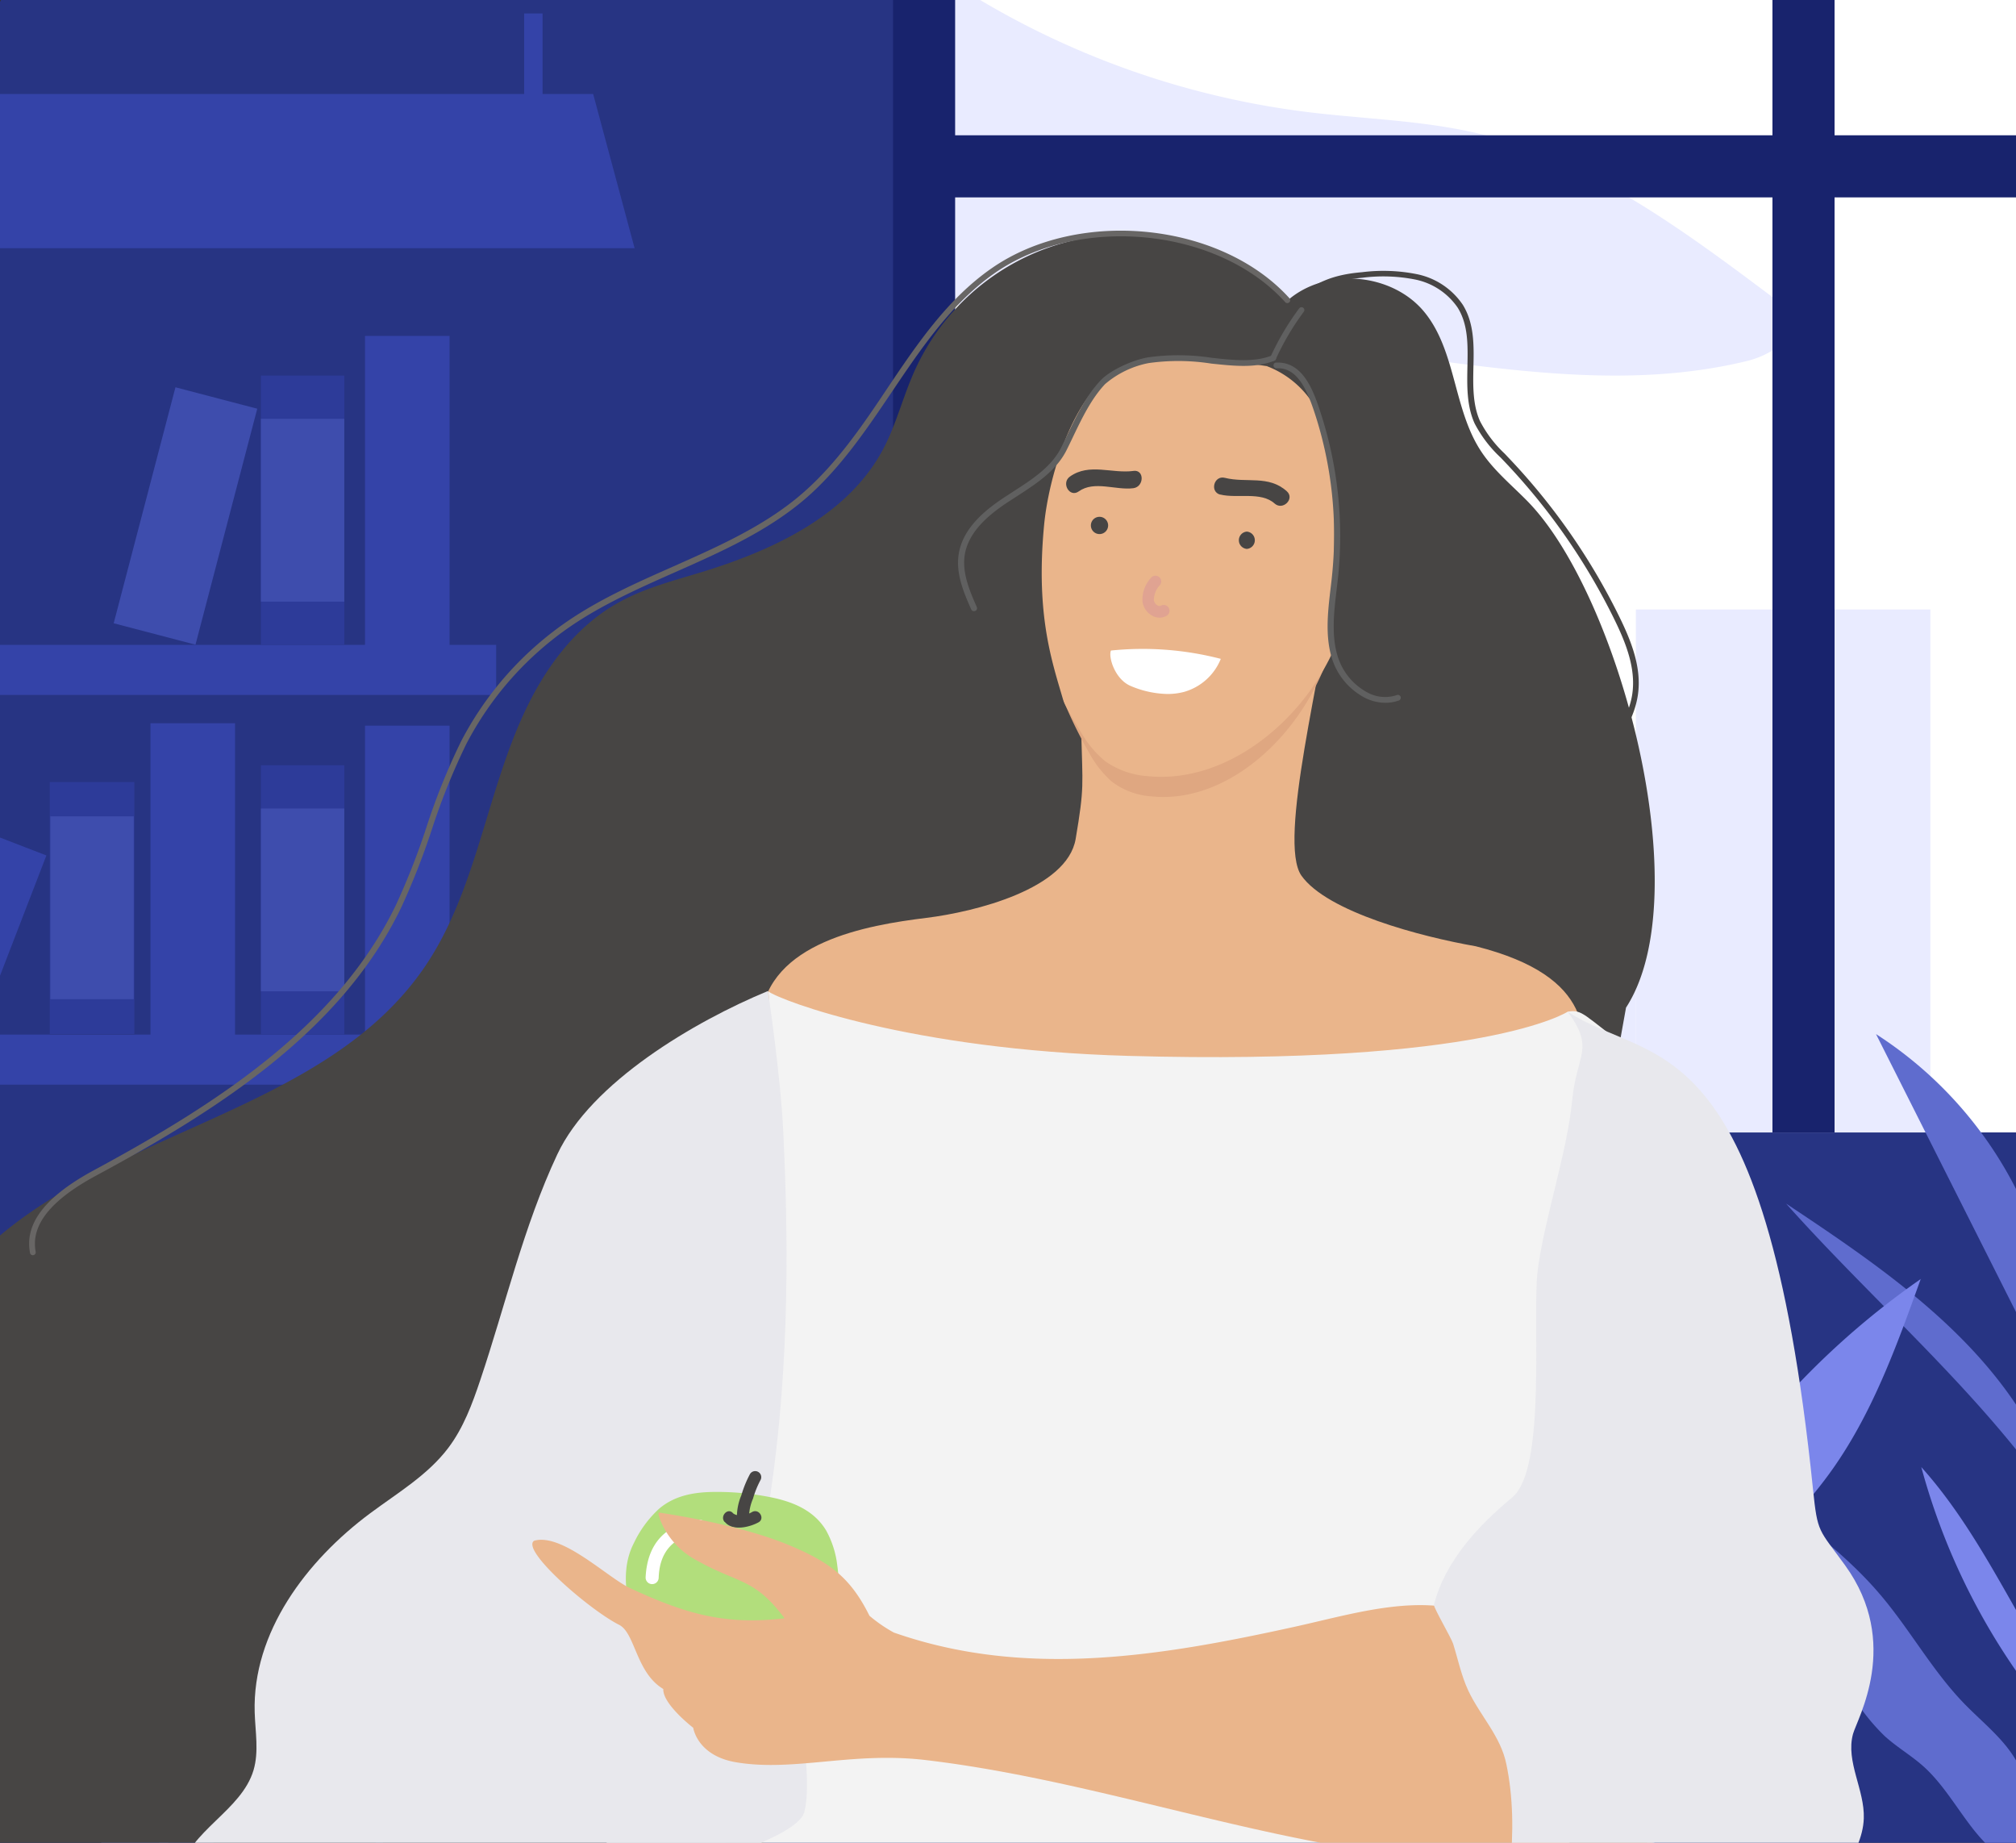 <svg id="Слой_1" data-name="Слой 1" xmlns="http://www.w3.org/2000/svg" xmlns:xlink="http://www.w3.org/1999/xlink" viewBox="0 0 360 329"><rect x="0" y="0" width="360" height="329" fill="#333333" stroke="none"/><defs><style>.cls-1{fill:none;}.cls-2{clip-path:url(#clip-path);}.cls-3{clip-path:url(#clip-path-2);}.cls-4{fill:#273483;}.cls-5{fill:#6c7bda;}.cls-6{fill:#7e89de;}.cls-7{fill:#7b86eb;}.cls-8{clip-path:url(#clip-path-3);}.cls-9{clip-path:url(#clip-path-4);}.cls-10{fill:#fff;}.cls-11{fill:#18236d;}.cls-12{clip-path:url(#clip-path-5);}.cls-13{clip-path:url(#clip-path-6);}.cls-14{fill:#3443a8;}.cls-15{fill:#3e4dad;}.cls-16{fill:#2d3b99;}.cls-17{fill:#5f6cce;}.cls-18{fill:#e9ebff;}.cls-19{fill:#474544;}.cls-20{fill:#eab58b;}.cls-21{fill:#f3f3f3;}.cls-22{fill:#e8e8ed;}.cls-23{fill:#b2de7c;}.cls-24{fill:#dfa781;}.cls-25{fill:#e0a392;}.cls-26{fill:#606060;}.cls-27{fill:#686665;}</style><clipPath id="clip-path"><rect class="cls-1" y="-339.47" width="360" height="329.94"/></clipPath><clipPath id="clip-path-2"><path class="cls-1" d="M97.91-426.1H361.7V.07H-220.74S-151.3-8.47-118-75.4-31.81-276-6.66-326.54C32.82-405.92,97.91-426.1,97.91-426.1Z"/></clipPath><clipPath id="clip-path-3"><rect class="cls-1" y="343.62" width="360" height="329.94"/></clipPath><clipPath id="clip-path-4"><path class="cls-1" d="M97.91,257H361.7V683.15H-220.74s69.44-8.54,102.72-75.46S-31.81,407.11-6.66,356.54C32.82,277.16,97.91,257,97.91,257Z"/></clipPath><clipPath id="clip-path-5"><rect class="cls-1" y="-0.19" width="360" height="329.94"/></clipPath><clipPath id="clip-path-6"><path class="cls-1" d="M97.91-86.82H361.7V339.35H-220.74s69.44-8.54,102.72-75.47S-31.81,63.31-6.66,12.74C32.82-66.64,97.91-86.82,97.91-86.82Z"/></clipPath></defs><title>illustration_2</title><g class="cls-2"><rect class="cls-1" x="-106.88" y="-426.35" width="466.88" height="426.68"/><g class="cls-3"><path class="cls-4" d="M97.93-426.1H361.72V.07H-220.72S-151.28-8.47-118-75.4-34-284-3.64-339.19C44.39-426.35,97.93-426.1,97.93-426.1Z"/><path class="cls-5" d="M48,3.45c-.88-3.88-3.65-7-6.35-9.95Q32.54-16.4,22.9-25.8c-4.48-4.36-9.14-8.71-14.81-11.31C10.91-30,13-22.65,15.81-15.55s6.43,14,11.83,19.42"/><path class="cls-6" d="M42,7.77a.61.61,0,0,1-.5-.26c-.16-.22-15.7-22-26.33-34.94a.63.63,0,0,1,.09-.87.62.62,0,0,1,.87.08c10.65,13,26.22,34.79,26.37,35a.62.62,0,0,1-.5,1Z"/><path class="cls-5" d="M169.94-102.89A167.23,167.23,0,0,0,140.58-69.7c-8.59,12.62-14.89,27-16.78,42.16A126.72,126.72,0,0,0,123-13.9c-.27,16.3,2.07,17.15,3.61,52.28.92-54.7,3.18-58.88,17.5-81.72,3.6-5.75,7.74-11.16,11.13-17,7.54-13,11.17-27.89,14.72-42.52"/><path class="cls-7" d="M81-59a142.55,142.55,0,0,1,28,25.56C117.38-23.45,124-11.8,127,.91a109.42,109.42,0,0,1,1.93,11.52c1.7,13.84-.21,14.77,1.66,44.78-5.73-46.42-8-49.77-22.26-67.9-3.58-4.56-7.59-8.78-11-13.47C89.75-34.55,85.32-46.86,81-59"/><path class="cls-7" d="M73,2.24a.62.62,0,0,1-.57-.38c-.28-.66-28.7-66.76-42.89-88.45a.62.62,0,0,1,.18-.85.62.62,0,0,1,.86.17c14.24,21.78,42.7,88,43,88.65a.62.62,0,0,1-.32.81A.69.69,0,0,1,73,2.24Z"/><path class="cls-7" d="M343.05-111a142.63,142.63,0,0,0-28,25.57c-8.44,10-15.1,21.6-18.08,34.31a109.39,109.39,0,0,0-1.92,11.52c-1.7,13.84.2,14.77-1.66,44.78,5.73-46.42,8-49.77,22.26-67.89,3.58-4.57,7.59-8.79,11-13.47,7.58-10.4,12-22.71,16.35-34.82"/></g></g><g class="cls-8"><rect class="cls-1" x="-106.88" y="256.73" width="466.88" height="426.68"/><g class="cls-9"><path class="cls-4" d="M97.93,257H361.72V683.15H-220.72s69.44-8.54,102.72-75.46S-34,399.06-3.64,343.89C44.39,256.73,97.93,257,97.93,257Z"/><rect class="cls-10" x="166.75" y="256.11" width="198.92" height="289.88"/><rect class="cls-11" x="316.51" y="256.99" width="11.09" height="289" transform="translate(644.11 802.98) rotate(180)"/><rect class="cls-11" x="159.47" y="256.99" width="11.09" height="289" transform="translate(330.03 802.98) rotate(180)"/></g></g><g class="cls-12"><rect class="cls-1" x="-106.88" y="-87.07" width="466.88" height="426.68"/><g class="cls-13"><path class="cls-4" d="M97.93-86.82H361.72V339.35H-220.72s69.44-8.54,102.72-75.47S-34,55.26-3.64.09C44.39-87.07,97.93-86.82,97.93-86.82Z"/><rect class="cls-14" x="-0.39" y="115.13" width="88.99" height="8.94"/><rect class="cls-14" x="65.18" y="59.97" width="15.1" height="57.01"/><rect class="cls-15" x="25.58" y="70.35" width="15.1" height="43.55" transform="translate(24.4 -5.39) rotate(14.67)"/><rect class="cls-16" x="46.59" y="67.06" width="14.89" height="48.07"/><rect class="cls-15" x="46.59" y="74.77" width="14.89" height="32.64"/><rect class="cls-14" x="-32.51" y="184.71" width="121.11" height="8.94"/><rect class="cls-14" x="65.18" y="129.55" width="15.1" height="57.01"/><rect class="cls-14" x="26.87" y="129.12" width="15.1" height="57.01"/><rect class="cls-16" x="8.89" y="139.62" width="15.1" height="44.99"/><rect class="cls-14" x="-12.49" y="148.86" width="15.1" height="34.28" transform="translate(59.44 12.91) rotate(21.1)"/><rect class="cls-16" x="46.59" y="136.63" width="14.89" height="48.07"/><rect class="cls-15" x="46.59" y="144.35" width="14.89" height="32.64"/><rect class="cls-15" x="8.99" y="145.75" width="14.89" height="32.64"/><path class="cls-5" d="M48,342.73c-.88-3.88-3.65-7-6.35-10q-9.12-9.9-18.76-19.3c-4.48-4.36-9.14-8.71-14.81-11.31,2.82,7.09,4.9,14.46,7.72,21.56s6.43,14,11.83,19.42"/><path class="cls-6" d="M42,347.05a.61.61,0,0,1-.5-.26c-.16-.22-15.7-22-26.33-35a.62.62,0,0,1,1-.78c10.65,13,26.22,34.79,26.37,35a.62.62,0,0,1-.5,1Z"/><path class="cls-5" d="M169.94,236.39a167,167,0,0,0-29.36,33.19c-8.59,12.62-14.89,27-16.78,42.16a126.69,126.69,0,0,0-.82,13.63c-.27,16.31,2.07,17.16,3.61,52.29.92-54.7,3.18-58.88,17.5-81.72,3.6-5.75,7.74-11.16,11.13-17,7.54-13,11.17-27.89,14.72-42.52"/><path class="cls-7" d="M81,280.31a142.24,142.24,0,0,1,28,25.56c8.45,9.95,15.11,21.61,18.08,34.32a109,109,0,0,1,1.93,11.52c1.7,13.83-.21,14.77,1.66,44.78-5.73-46.42-8-49.77-22.26-67.9-3.58-4.56-7.59-8.78-11-13.47-7.58-10.39-12-22.7-16.35-34.81"/><path class="cls-7" d="M73,341.51a.61.61,0,0,1-.57-.37c-.28-.66-28.7-66.77-42.89-88.45a.62.62,0,0,1,1-.68c14.24,21.78,42.7,88,43,88.65a.6.6,0,0,1-.32.8A.52.52,0,0,1,73,341.51Z"/><path class="cls-7" d="M67.72,325.59a63.76,63.76,0,0,0,4.66-12c.59-2.31.93-5.55-1.61-6.87-2.39-1.24-4.23,1-4.81,3.14-1.18,4.28-1.07,9.25-1.53,13.66-.25,2.37,3.45,2.35,3.7,0l.67-6.42c0-.45.54-5.44.24-5.35-.51.17-1.31,4.3-1.55,5a71.05,71.05,0,0,1-3,7c-1,2.14,2.15,4,3.19,1.87Z"/><path class="cls-7" d="M60,308.94a59.19,59.19,0,0,0,4.31-11.1c.55-2.14.87-5.14-1.49-6.36s-3.91,1-4.45,2.91c-1.09,4-1,8.55-1.42,12.64-.23,2.19,3.2,2.18,3.42,0l.62-5.95c.05-.41.51-5,.23-4.94-.47.15-1.21,4-1.44,4.61A63.18,63.18,0,0,1,57,307.21c-1,2,2,3.71,3,1.73Z"/><path class="cls-7" d="M53,293.2a58.93,58.93,0,0,0,4.31-11.1c.55-2.13.87-5.13-1.49-6.35s-3.91,1-4.45,2.9c-1.09,4-1,8.56-1.42,12.65-.23,2.19,3.19,2.17,3.42,0l.62-5.95c0-.41.5-5,.22-5-.46.15-1.2,4-1.43,4.62A64.32,64.32,0,0,1,50,291.47c-1,2,2,3.72,3,1.73Z"/><path class="cls-7" d="M46.17,278.65a55.81,55.81,0,0,0,4-10.41c.51-2,.81-4.82-1.39-6s-3.68.91-4.18,2.73c-1,3.72-.93,8-1.33,11.86-.22,2.05,3,2,3.21,0l.58-5.58c0-.38.47-4.72.21-4.64-.44.14-1.13,3.73-1.35,4.33A60.81,60.81,0,0,1,43.39,277c-.9,1.85,1.87,3.48,2.78,1.62Z"/><path class="cls-7" d="M32.71,253.05a51,51,0,0,0,.43-11.51c-.19-1.9-1.07-4.33-3.29-4.55-2.45-.24-3.12,2.38-2.93,4.31.36,3.73,1.63,7.55,2.45,11.21.45,2,3.55,1.16,3.1-.86l-1.23-5.47c-.24-1.08-.43-2.23-.74-3.29l-.24-1.09c-.38-.79-.49-.8-.33-.05-.42,1.44.13,3.86.08,5.4-.08,2-.26,3.93-.51,5.9s3,2,3.21,0Z"/><path class="cls-7" d="M30.26,251.76a68.55,68.55,0,0,1-7-.91c-.88-.17-1.76-.35-2.63-.55-.51-.12-2.59-1.07-2.18-.43.69,1.07,3.6,1.69,4.82,2.19l5.66,2.32c1.81.73,2.59-2.19.81-2.92-3.39-1.39-6.82-3.14-10.33-4.2-1.76-.53-4.52-.59-4.66,1.87-.12,2.22,2.39,3.36,4.18,3.86a59.4,59.4,0,0,0,11.34,1.79c1.94.16,1.93-2.87,0-3Z"/><path class="cls-7" d="M66,322.54c-2.21-.46-4.4-1-6.56-1.66s-4.69-2.08-7-2.49c-1.33-.25,1.37.91,1.73,1.14l3,1.84,6.42,4c2,1.26,3.89-1.94,1.87-3.19-3.69-2.29-7.37-5.12-11.31-6.93-1.92-.88-4.84-1-5.56,1.46-.82,2.81,1.89,4.73,4.11,5.69A63.78,63.78,0,0,0,65,326.11c2.33.48,3.32-3.08,1-3.57Z"/><path class="cls-7" d="M58.36,306.46c-2-.43-4.07-.92-6.07-1.53S48,303,45.84,302.62c-1.24-.23,1.26.85,1.6,1.05l2.75,1.71,5.94,3.69c1.88,1.16,3.6-1.8,1.73-3-3.41-2.12-6.81-4.73-10.46-6.41-1.78-.82-4.48-.95-5.16,1.35-.76,2.6,1.76,4.38,3.81,5.27a59.7,59.7,0,0,0,11.4,3.45c2.15.45,3.07-2.85.91-3.31Z"/><path class="cls-7" d="M51,290.91c-2.05-.43-4.07-.93-6.07-1.54s-4.34-1.93-6.45-2.31c-1.24-.22,1.26.85,1.6,1.06l2.74,1.7,5.95,3.69c1.88,1.17,3.6-1.8,1.73-3-3.41-2.11-6.82-4.73-10.47-6.41-1.78-.81-4.48-.95-5.15,1.35-.76,2.61,1.75,4.38,3.81,5.27a58.78,58.78,0,0,0,11.4,3.45c2.15.45,3.06-2.85.91-3.3Z"/><path class="cls-7" d="M43.92,277.05c-1.92-.4-3.82-.87-5.69-1.44s-4.07-1.81-6-2.17c-1.16-.21,1.18.8,1.5,1l2.57,1.6,5.58,3.46c1.76,1.09,3.38-1.68,1.62-2.77-3.2-2-6.39-4.44-9.82-6-1.66-.76-4.2-.89-4.83,1.27-.71,2.44,1.65,4.11,3.58,4.94a55.15,55.15,0,0,0,10.69,3.23c2,.43,2.87-2.67.85-3.09Z"/><path class="cls-7" d="M37.89,264.33c-1.92-.4-3.82-.87-5.7-1.44s-4.07-1.81-6-2.17c-1.16-.21,1.19.8,1.5,1l2.58,1.6,5.58,3.46c1.76,1.09,3.37-1.68,1.62-2.77-3.2-2-6.4-4.44-9.82-6-1.67-.76-4.2-.89-4.83,1.27-.72,2.44,1.64,4.11,3.57,4.94A56.31,56.31,0,0,0,37,267.43c2,.42,2.88-2.68.86-3.1Z"/><path class="cls-7" d="M39.61,266.3a53.09,53.09,0,0,0,2.82-11.16c.22-1.89-.06-4.45-2.16-5.2s-3.42,1.19-3.78,3c-.74,3.74-.06,8.17,0,12,0,2.07,3.24,2.07,3.21,0,0-1.38.17-10.92-.36-10.95.41,0-2.5,10.63-2.81,11.51-.68,2,2.42,2.8,3.1.85Z"/><path class="cls-7" d="M364.53,297.52c-.91-3.68-2.8-7-4.66-10.32-5-8.82-10-17.72-16.78-25.27a118,118,0,0,0,21.31,42.31L362.82,296"/><path class="cls-17" d="M361.13,316.71c-1.84-5.16-6.55-8.62-10.37-12.55-5.67-5.84-9.63-13.11-14.89-19.33-5.91-7-13.35-12.52-20.71-18a124.86,124.86,0,0,0,15.46,35.59,35.92,35.92,0,0,0,5.94,7.54c2.2,2,4.8,3.49,7,5.48,5.87,5.32,8.78,14,16,17.23A50.85,50.85,0,0,0,361.14,314"/><rect class="cls-10" x="166.75" y="-87.7" width="198.92" height="289.88"/><rect class="cls-18" x="167.41" y="92.12" width="73.78" height="109.95"/><rect class="cls-18" x="241.2" y="136.29" width="50.93" height="65.89"/><rect class="cls-18" x="292.12" y="108.82" width="52.59" height="93.37"/><path class="cls-18" d="M165.14-6.41A150.72,150.72,0,0,0,233.44,20c10.14,1.25,20.45,1.47,30.4,3.8,19.61,4.59,36.34,17,52.45,29.07,1.38,1,2.85,2.2,3.32,3.87,1.11,3.92-3.72,6.76-7.68,7.72-33.81,8.21-69.11-5.89-103.83-3.58-5.37.36-10.77,1.11-16.12.53-6.27-.68-12.18-3.14-18-5.58a13.33,13.33,0,0,1-4.9-3c-1.47-1.65-2-3.92-2.45-6.08a197.89,197.89,0,0,1-3.47-54.46"/><polygon class="cls-14" points="-3.38 44.31 113.32 44.31 105.92 16.78 -3.38 16.78 -3.38 44.31"/><rect class="cls-14" x="93.6" y="2.4" width="3.29" height="18.9"/><rect class="cls-11" x="260.56" y="-69.66" width="11.09" height="198.7" transform="translate(295.79 -236.41) rotate(90)"/><rect class="cls-11" x="316.51" y="-86.82" width="11.09" height="289" transform="translate(644.11 115.37) rotate(180)"/><rect class="cls-11" x="159.47" y="-86.82" width="11.09" height="289" transform="translate(330.03 115.37) rotate(180)"/><path class="cls-17" d="M362.78,218.45A71.32,71.32,0,0,0,335,184.62l30.73,61-4.39-30.74"/><path class="cls-17" d="M362.23,254.33c-9.9-17-26.88-28.54-43.29-39.45,16,17.93,34.64,33.65,48.21,53.47a58.36,58.36,0,0,0-5.95-14.22"/><path class="cls-5" d="M254.09,184.39a167.18,167.18,0,0,1,29.35,33.19c8.6,12.62,14.9,27,16.79,42.16a124.19,124.19,0,0,1,.81,13.64c.28,16.3-2.06,17.15-3.6,52.28-.92-54.7-3.18-58.88-17.5-81.72-3.6-5.75-7.74-11.16-11.14-17-7.53-13-11.17-27.89-14.71-42.52"/><path class="cls-7" d="M343.05,228.31a142.89,142.89,0,0,0-28,25.56c-8.44,10-15.1,21.61-18.08,34.32a109,109,0,0,0-1.92,11.52c-1.7,13.84.2,14.77-1.66,44.78,5.73-46.42,8-49.77,22.26-67.9,3.58-4.56,7.59-8.78,11-13.47,7.58-10.39,12-22.7,16.35-34.81"/><path class="cls-6" d="M295.93,260.59a.63.63,0,0,1-.57-.39c-.13-.33-13.28-33.25-31.26-57.14a.61.61,0,1,1,1-.74c18.08,24,31.3,57.1,31.43,57.43a.62.62,0,0,1-.35.8A.59.59,0,0,1,295.93,260.59Z"/></g><path class="cls-19" d="M290.36,179.9c13.12-20.21-1.2-73.66-17.57-90.39-2.85-2.91-6.06-5.52-8.3-8.92-5-7.55-4.44-18-10.19-24.94s-17.53-8-24.38-2a41.33,41.33,0,0,0-66.7,12.78c-2,4.5-3.19,9.34-5.48,13.69-6.22,11.8-19.43,18-32.18,21.94-5.35,1.64-10.85,3-15.69,5.85-7.35,4.27-12.59,11.5-16.19,19.2-6.93,14.84-8.64,32.07-17.89,45.59-18.25,26.68-58,29-80.45,52.22-21,21.72-21.54,56.47-13,85.44,5.31,18,14.33,35.94,30.09,46.09,12.27,7.9,27.33,10.22,41.92,10.6,39.65,1,75.89-34.73,108.14-57.81s60.32-33.36,72.12-71.22c4.37-14,7.07-28.66,12.66-42.27s13-.17,26.35-6.4c6.74-3.14,12.66,3.19,15.69-3.6"/><path class="cls-20" d="M238.39,102.62c-2.26,17.26-10.27,47.59-6,53.7,4.62,6.53,21.41,10.92,31.14,12.62,21.64,5.47,19.65,16.24,19.07,24-.53,7-2.59-4.66-7.9-.87-3.52,2.52-33.3,5-37.58,5.62-12.83,1.92-26.18,3.06-38.57-.76s-54,13.61-56,.8c-.11-.7-7.21-10.86-6.69-15.94,1.39-13.58,18.86-16.6,29.58-17.92,8.69-1.07,25.11-5.17,26.64-14.08,1.59-9.37,1.23-9.49,1-19"/><path class="cls-21" d="M132,187.37c6.33,4,5,8.2,6.31,15.56,5.7,32.22-80.72,121.37-7.84,136.64,13,0,101.17-7.05,119.12-7,3.13,0,25.8,8.33,28.56,6.87,4.67-2.47-.29-35.13,1.55-40.07,10.17-27.26,17.64-51,27.77-78.19,2.63-7.05,1.72-15.22-3.21-20.89-3.1-3.56-8-9.11-12.89-12.72-8.72-6.39-8.68-7.39-11.42-6.95,0,0-14.68,9.7-78.54,7.89-38.6-1.09-61.87-9.77-64.28-11.55C137.05,176.87,139,181.7,132,187.37Z"/><path class="cls-22" d="M137.13,176.93c-13.14,5.44-31.57,16.29-37.61,29.16S90.27,233,85.75,246.43c-1.42,4.23-3,8.5-5.69,12.06-3.67,4.86-9,8-13.94,11.67-11.44,8.5-21.06,21.3-20.64,35.54.1,3.47.78,7-.21,10.35-2.17,7.25-11.44,10.77-13.14,18.14C31,339,33.65,344,37.43,347.13s8.55,4.76,13.21,6.32l15.2,5.11c11.13,3.74,25,6.93,33.35-1.3,3.49-3.43,5.27-8.3,8.7-11.78s8-5.22,11.16-8.71c3.43-3.76,23.38-8.36,24.59-13.31,1.57-6.35-1.45-17.47.11-23.82,2.71-11-8.61-17.91-6.76-29.12,3.74-22.58,4-45.6,2.88-68.45C139.38,191.77,137.13,176.93,137.13,176.93Z"/><path class="cls-23" d="M142.33,303.09c5.5-5.86,8.37-15.29,7.18-23.62a16.83,16.83,0,0,0-2-6.25c-2.32-3.83-6.42-5.26-10.36-6a48.44,48.44,0,0,0-9.24-.86c-3.49,0-7.21.45-10.21,3a19.8,19.8,0,0,0-4.51,6.14c-3.19,6.14-.42,14.11,2.24,20,1.71,3.84,5,6.12,8.3,7.76,6.53,3.22,10,4.37,16.27-.73"/><path class="cls-10" d="M116.46,282.82h-.06a1.17,1.17,0,0,1-1.11-1.23c.38-7.55,5.34-9.74,9.44-10.25a1.17,1.17,0,1,1,.28,2.32c-7,.87-7.3,6.27-7.39,8A1.16,1.16,0,0,1,116.46,282.82Z"/><path class="cls-19" d="M129.43,271.71c1.4,1.72,4.45.93,6,.09,1.23-.65.14-2.52-1.1-1.87a4.25,4.25,0,0,1-2.55.59,1.71,1.71,0,0,1-.87-.34c-.88-1.09-2.41.45-1.53,1.53Z"/><path class="cls-19" d="M133.75,270.92a8.57,8.57,0,0,1,.72-3.37,16.67,16.67,0,0,1,1.32-3.28,1.08,1.08,0,0,0-1.87-1.09,19.82,19.82,0,0,0-1.54,3.79,9.88,9.88,0,0,0-.79,3.95c.17,1.37,2.33,1.38,2.16,0Z"/><path class="cls-20" d="M264.44,288.64c-10.35-4.47-22.14-.66-33.14,1.77-24.27,5.35-48.23,9.27-71.68,1.06a26.16,26.16,0,0,1-4.36-3c-3.33-6.73-7-9.48-13.93-12.43s-16.27-4.87-23.68-6c-.37-.06,1.06,5.28,6.27,8.27,8,4.58,10.66,3.25,16.18,10.61-10.76,1.27-17.75-.83-27.58-5.38-4-1.85-12.14-9.91-17.15-8.46-2.41,1.66,9.81,12.29,15.17,15,2.91,1.45,3,8.54,7.91,11.47-.15,2.69,5.34,6.92,5.34,6.92s.7,5,7.67,6.16c10.36,1.74,20.7-1.95,33.81-.4,40.86,4.81,80.56,23.65,121.08,16.52,3.78-.67,7.53-1.49,11.28-2.32"/><path class="cls-22" d="M265.1,351.74C270,362.15,297,361,314.38,356.6c.88-.22,10-8.34,10.59-9,.89-1,.74-2.54.79-3.9.26-6.84,6.83-12.22,7.06-19.05.18-5.11-3.26-10.13-1.93-15.06.75-2.75,8.65-16.2-1.39-30.1-4.76-6.59-4.93-5.62-5.76-13.7-8.64-84.07-28.89-75.32-43.79-85.17,4.9,6.7,1.59,7.53.8,15.79-.88,9.23-5.07,21.55-6.18,30.55-1,8.47,1.67,35.21-4.51,40.36s-12,11.4-14,19.19c-.11.44,3.09,5.91,3.42,6.94.89,2.83,1.46,5.71,2.73,8.42C264.33,306.35,268,310,269,315,271.38,326.37,269.55,341.11,265.1,351.74Z"/><path class="cls-24" d="M220.83,61.76c-6.82-1.28-13.85,0-20.44,2.29a25.11,25.11,0,0,0-8.71,4.71c-4.82,4.39-6.64,11.53-7.33,18.31a79.08,79.08,0,0,0,10.17,47.38,18.42,18.42,0,0,0,4,5.08,13.08,13.08,0,0,0,7,2.64c10.38,1.12,20.39-5.78,26.58-14.86,10.71-15.71,10.65-38,2-55.06C230.28,64.81,220.83,61.76,220.83,61.76Z"/><path class="cls-20" d="M221.5,58.17c-7.37-1.28-15,0-22.09,2.28a27.6,27.6,0,0,0-9.4,4.7c-5.21,4.39-7.17,11.53-7.91,18.3a74.36,74.36,0,0,0,11,47.39,18.63,18.63,0,0,0,4.29,5.09,15,15,0,0,0,7.54,2.64c11.22,1.13,22-5.76,28.71-14.84,11.56-15.7,11.48-37.95,2.12-55.06C231.72,61.23,221.5,58.17,221.5,58.17Z"/><path class="cls-19" d="M222.65,98a1.55,1.55,0,0,0,0-3.09,1.55,1.55,0,0,0,0,3.09Z"/><path class="cls-19" d="M196.34,95.35a1.54,1.54,0,0,0,0-3.08,1.54,1.54,0,0,0,0,3.08Z"/><path class="cls-19" d="M217.9,88.29c3,.75,7.28-.58,9.7,1.6,1.48,1.33,3.67-.85,2.19-2.18-3.26-2.94-7.21-1.43-11.07-2.4-1.93-.49-2.75,2.49-.82,3Z"/><path class="cls-19" d="M202.39,84.08c-3.84.51-7.86-1.46-11.33,1-1.61,1.14-.07,3.82,1.56,2.66,2.79-2,6.63-.17,9.77-.58,1.94-.26,2-3.36,0-3.09Z"/><path class="cls-10" d="M198.42,116.14A55.59,55.59,0,0,1,218,117.63a10,10,0,0,1-6.61,5.91,11.51,11.51,0,0,1-2.92.36,17.5,17.5,0,0,1-6.49-1.4c-2.93-1.18-4.1-5.29-3.59-6.36"/><path class="cls-25" d="M207.11,110.28a2.77,2.77,0,0,1-1.27-.31,3.43,3.43,0,0,1-1.82-2.51,5.71,5.71,0,0,1,1.49-4.27,1,1,0,0,1,1.64,1.25,3.93,3.93,0,0,0-1.1,2.74,1.4,1.4,0,0,0,.72.95.58.58,0,0,0,.53,0,1,1,0,1,1,1,1.82A2.53,2.53,0,0,1,207.11,110.28Z"/><path class="cls-19" d="M226.2,65.36c-9.26-1.37-21.83-2.92-27.89,1.38-7,5-11.07,18.55-11.87,27.07-1.8,19,2.68,27.16,4.41,34.93-7.62-1.5-18.12-18.79-18.06-19.88a159.63,159.63,0,0,1,8.1-43c2-6,4.56-11.94,8.89-16.53,3-3.18,7.13-5.69,11.49-5.35,3.51.27,6.6,2.32,9.52,4.29,4.93,3.34,15.22,7.91,17.33,13.48"/><path class="cls-19" d="M224.48,61.86A12.44,12.44,0,0,0,218.83,58a53.78,53.78,0,0,1-6.43-2.62c4.59-3.09,10.7-3,16-1.4a3.85,3.85,0,0,1,2,1.07c.87,1,.53,2.6,0,3.81a7,7,0,0,1-2.24,2.88,3.77,3.77,0,0,1-3.5.5"/><path class="cls-19" d="M226.2,65.36a17,17,0,0,1,9.22,8.39A33.24,33.24,0,0,1,238,85.35c.65,9,0,18,.05,26.94,0,3.7.22,7.48,1.52,10.94s3.88,6.64,7.41,7.77a4.58,4.58,0,0,0,3.47,0,5.44,5.44,0,0,0,2.21-2.72c2.94-6.22,3.29-13.4,2.35-20.22s-3.07-13.4-5-20c-1.83-6.47-3.5-13.18-7.45-18.62a28.14,28.14,0,0,0-5.68-5.75,8.7,8.7,0,0,0-5-2.13c-1.85,0-3.75-4.78-3.77-2.94"/><path class="cls-26" d="M173.9,109.11a.51.51,0,0,1-.47-.31c-1.23-2.79-2.77-6.26-2.25-9.77.71-4.84,4.94-8.14,8.54-10.48l1.14-.74c3.39-2.18,6.9-4.43,8.65-7.93.36-.72.71-1.46,1.07-2.21,1.67-3.48,3.39-7.07,6-9.8,1.56-1.66,5.39-3.52,8.36-4.06a39.14,39.14,0,0,1,11.45.07c3.94.43,7.67.83,10.79-.44a.52.52,0,0,1,.67.29.51.51,0,0,1-.29.67c-3.36,1.36-7.2.94-11.28.51a38.14,38.14,0,0,0-11.15-.09,16.87,16.87,0,0,0-7.8,3.76c-2.46,2.61-4.15,6.13-5.78,9.54q-.54,1.13-1.08,2.22c-1.87,3.76-5.51,6.08-9,8.34l-1.13.73c-3.42,2.22-7.43,5.34-8.08,9.77-.47,3.22,1,6.54,2.17,9.21a.51.51,0,0,1-.26.67A.54.54,0,0,1,173.9,109.11Z"/><path class="cls-26" d="M227.33,64.43a.52.52,0,0,1-.21,0,.52.52,0,0,1-.26-.68A47.47,47.47,0,0,1,232,55.05a.51.51,0,1,1,.82.61,46.27,46.27,0,0,0-5,8.47A.51.51,0,0,1,227.33,64.43Z"/><path class="cls-27" d="M5.86,224.1a.5.5,0,0,1-.5-.42c-1-5.25,2.75-10.07,11.42-14.76,21.78-11.77,43.38-25.64,53.87-47.23a127.76,127.76,0,0,0,5.47-13.91,117.59,117.59,0,0,1,6.21-15.41,58.84,58.84,0,0,1,19.2-21.59c5.81-3.94,12.36-6.84,18.69-9.64,8-3.56,16.35-7.24,23-13C149.33,82.87,154,76,158.43,69.36c5.29-7.87,10.77-16,18.66-21.47,15.57-10.81,40.93-8.23,53.21,5.4a.52.52,0,0,1-.77.69c-11.95-13.28-36.67-15.78-51.86-5.25-7.72,5.37-13.14,13.42-18.38,21.2-4.52,6.7-9.18,13.63-15.35,19-6.82,5.89-15.2,9.6-23.3,13.19-6.29,2.79-12.8,5.67-18.53,9.55a57.78,57.78,0,0,0-18.87,21.22,118,118,0,0,0-6.15,15.27,129.33,129.33,0,0,1-5.51,14C61,184,39.2,198,17.27,209.83,9,214.27,5.48,218.74,6.37,223.49a.51.51,0,0,1-.41.6Z"/><path class="cls-26" d="M247.33,125.47a8.13,8.13,0,0,1-3.62-.9,12,12,0,0,1-5.86-7c-1.24-4-.74-8.34-.25-12.48.1-.84.2-1.67.28-2.51A70.13,70.13,0,0,0,235,74.47c-1.44-4.52-3.18-8.94-7.05-8.71a.54.54,0,0,1-.54-.49.5.5,0,0,1,.49-.54h.31c4.76,0,6.56,5.66,7.77,9.44a71.28,71.28,0,0,1,3,28.51c-.09.84-.19,1.68-.29,2.52-.47,4-1,8.22.21,12.06a11,11,0,0,0,5.34,6.4,6.57,6.57,0,0,0,5.21.43.52.52,0,0,1,.66.3.53.53,0,0,1-.31.67A7.05,7.05,0,0,1,247.33,125.47Z"/><path class="cls-19" d="M286.9,135.15a.52.52,0,0,1-.29-.09.51.51,0,0,1-.14-.71c2.06-3.06,4.4-6.51,5-10.38.7-4.65-1.16-9.26-3.26-13.53a113.2,113.2,0,0,0-19.78-28.27l-.46-.48a22.55,22.55,0,0,1-4.65-6.1c-1.42-3.14-1.35-6.68-1.28-10.11.08-3.87.16-7.52-1.75-10.57a12.12,12.12,0,0,0-7.55-5,29.41,29.41,0,0,0-9.48-.32c-4.9.44-8.08,1.78-11.36,4.77a.52.52,0,0,1-.7-.76c3.47-3.16,6.82-4.57,12-5a30.42,30.42,0,0,1,9.82.35,13,13,0,0,1,8.19,5.46c2.06,3.31,2,7.28,1.9,11.13-.07,3.31-.14,6.74,1.19,9.67A21.67,21.67,0,0,0,268.7,81l.46.49A114,114,0,0,1,289.11,110c2.18,4.43,4.1,9.21,3.36,14.14-.62,4.1-3,7.66-5.14,10.8A.52.52,0,0,1,286.9,135.15Z"/></g></svg>